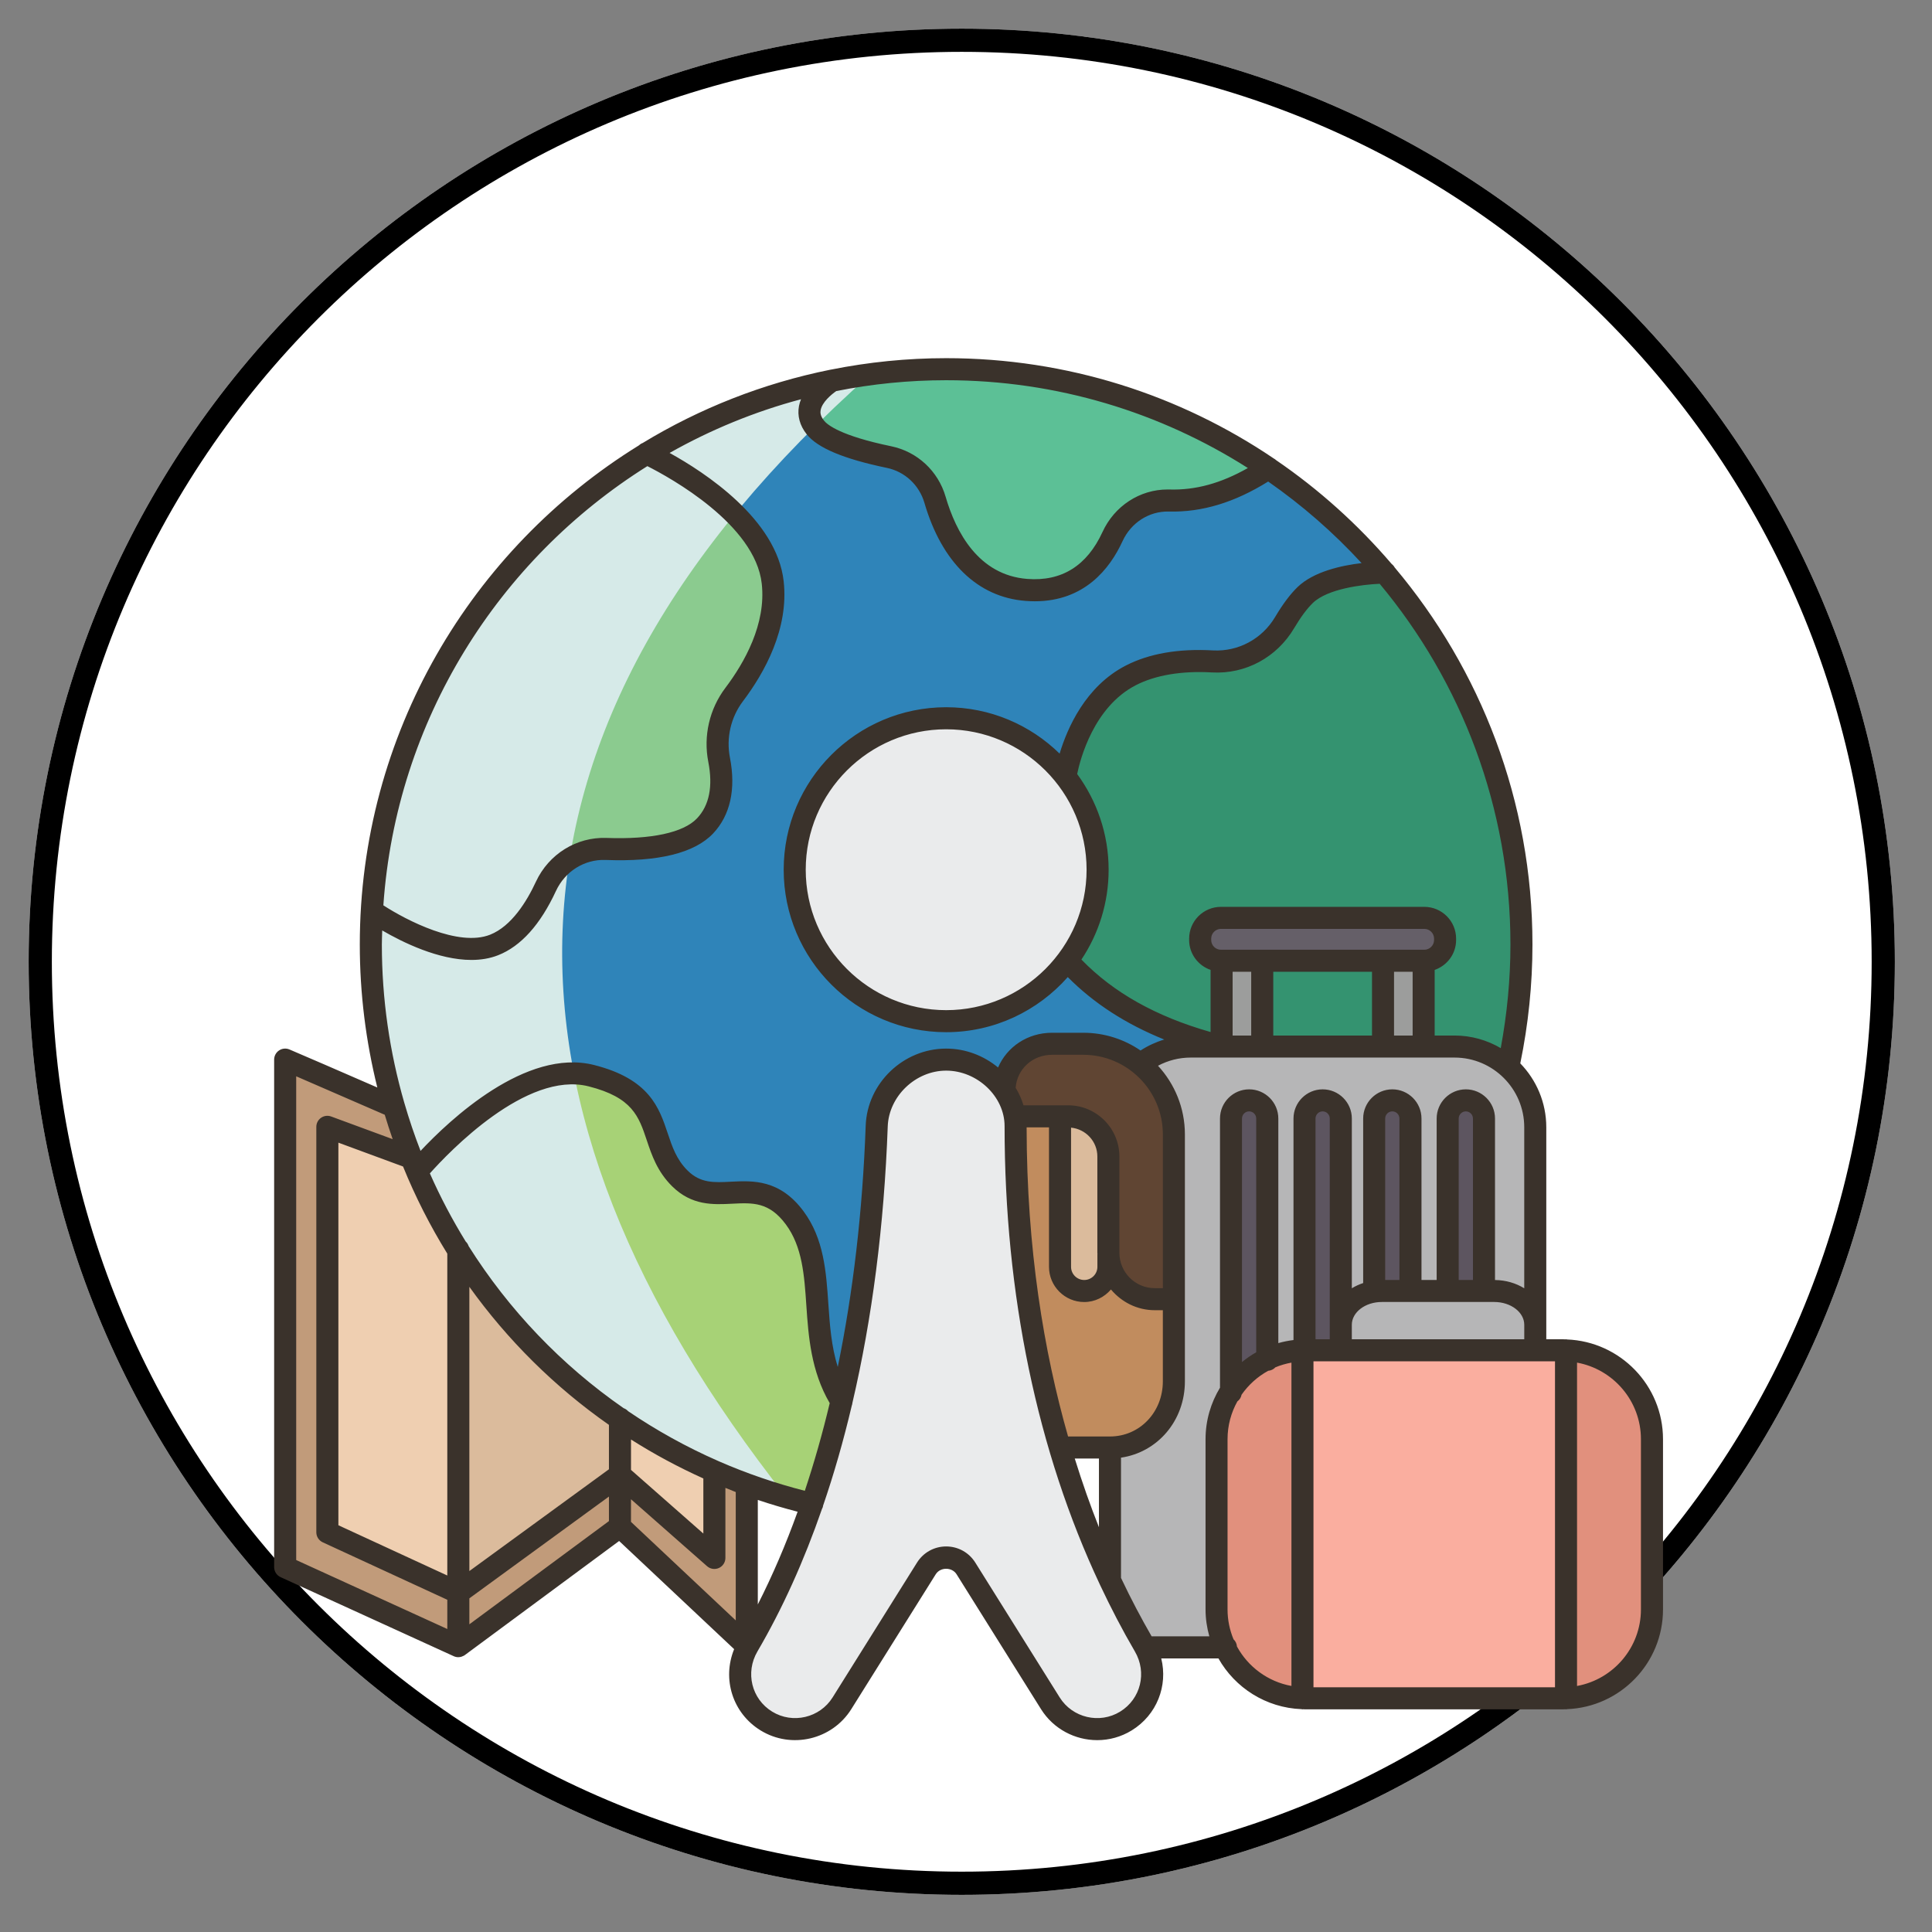 <svg xmlns="http://www.w3.org/2000/svg" xmlns:xlink="http://www.w3.org/1999/xlink" width="500" zoomAndPan="magnify" viewBox="0 0 375 375" height="500" preserveAspectRatio="xMidYMid meet" version="1.0"><rect x="0" y="0" width="375" height="375" fill="#808080" stroke="none"/><defs><clipPath id="48754357d0"><path d="M 5.562 5.562 L 367.789 5.562 L 367.789 367.789 L 5.562 367.789 Z M 5.562 5.562 " clip-rule="nonzero"/></clipPath><clipPath id="0c753dd405"><path d="M 186.676 5.562 C 86.648 5.562 5.562 86.648 5.562 186.676 C 5.562 286.703 86.648 367.789 186.676 367.789 C 286.703 367.789 367.789 286.703 367.789 186.676 C 367.789 86.648 286.703 5.562 186.676 5.562 Z M 186.676 5.562 " clip-rule="nonzero"/></clipPath><clipPath id="170263bed4"><path d="M 5.562 5.562 L 367.789 5.562 L 367.789 367.789 L 5.562 367.789 Z M 5.562 5.562 " clip-rule="nonzero"/></clipPath><clipPath id="3c3e6de684"><path d="M 186.676 5.562 C 86.648 5.562 5.562 86.648 5.562 186.676 C 5.562 286.699 86.648 367.789 186.676 367.789 C 286.699 367.789 367.789 286.699 367.789 186.676 C 367.789 86.648 286.699 5.562 186.676 5.562 Z M 186.676 5.562 " clip-rule="nonzero"/></clipPath><clipPath id="4776852d85"><path d="M 53 69.52 L 323 69.52 L 323 338 L 53 338 Z M 53 69.52 " clip-rule="nonzero"/></clipPath></defs><g clip-path="url(#48754357d0)"><g clip-path="url(#0c753dd405)"><path fill="#ffffff" d="M 5.562 5.562 L 367.789 5.562 L 367.789 367.789 L 5.562 367.789 Z M 5.562 5.562 " fill-opacity="1" fill-rule="nonzero"/></g></g><g clip-path="url(#170263bed4)"><g clip-path="url(#3c3e6de684)"><path stroke-linecap="butt" transform="matrix(0.75, 0, 0, 0.75, 5.562, 5.562)" fill="none" stroke-linejoin="miter" d="M 241.486 0.001 C 108.116 0.001 0.001 108.116 0.001 241.486 C 0.001 374.85 108.116 482.97 241.486 482.97 C 374.85 482.97 482.97 374.85 482.97 241.486 C 482.97 108.116 374.85 0.001 241.486 0.001 Z M 241.486 0.001 " stroke="#000000" stroke-width="12" stroke-opacity="1" stroke-miterlimit="4"/></g></g><path fill="#eaebec" d="M 222.293 319.754 C 225.012 324.758 223.426 331.051 218.527 334.043 C 216.773 335.113 214.848 335.629 212.945 335.629 C 209.395 335.629 205.906 333.852 203.871 330.602 L 187.484 304.434 C 185.707 301.59 181.578 301.59 179.805 304.434 L 163.414 330.602 C 160.312 335.586 153.766 337.125 148.762 334.043 C 145.465 332.035 143.668 328.547 143.668 324.953 C 143.668 323.113 144.141 321.25 145.125 319.559 C 145.125 319.539 145.145 319.496 145.168 319.477 C 150 311.195 154.172 301.996 157.641 291.961 C 159.82 285.672 161.746 279.016 163.371 272.086 C 167.18 255.824 169.469 237.875 170.176 218.555 C 170.434 211.477 176.551 205.676 183.656 205.676 C 188.211 205.676 192.469 208.074 194.93 211.668 C 195.957 213.164 196.684 214.855 196.961 216.672 C 197.09 217.293 197.133 217.914 197.133 218.555 C 197.133 241.512 200.301 262.457 205.734 280.965 C 208.43 290.184 211.703 298.809 215.449 306.746 C 217.523 311.195 219.77 315.453 222.121 319.477 C 222.188 319.559 222.23 319.668 222.293 319.754 Z M 222.293 319.754 " fill-opacity="1" fill-rule="nonzero"/><path fill="#eaebec" d="M 206.805 150.715 C 210.719 155.699 213.051 161.988 213.051 168.812 C 213.051 175.469 210.848 181.566 207.145 186.484 C 201.777 193.609 193.238 198.211 183.656 198.211 C 167.418 198.211 154.258 185.051 154.258 168.812 C 154.258 152.574 167.418 139.418 183.656 139.418 C 193.047 139.418 201.434 143.848 206.805 150.715 Z M 206.805 150.715 " fill-opacity="1" fill-rule="nonzero"/><path fill="#e1907d" d="M 237.762 319.754 C 236.715 317.527 236.137 315.023 236.137 312.395 L 236.137 279.34 C 236.137 275.871 237.164 272.641 238.938 269.926 C 240.648 267.273 243.09 265.133 245.977 263.762 C 248.055 262.777 250.363 262.18 252.801 262.117 L 252.801 329.617 C 246.148 329.402 240.457 325.422 237.762 319.754 Z M 237.762 319.754 " fill-opacity="1" fill-rule="nonzero"/><path fill="#e1907d" d="M 320.645 279.34 L 320.645 312.395 C 320.645 321.723 313.223 329.316 303.957 329.617 L 303.957 262.117 C 313.223 262.414 320.645 270.012 320.645 279.34 Z M 320.645 279.34 " fill-opacity="1" fill-rule="nonzero"/><path fill="#b6b6b7" d="M 297.988 257.152 L 297.988 262.094 L 260.246 262.094 L 260.246 257.152 C 260.246 253.941 263.027 251.27 266.73 250.691 C 267.199 250.625 267.691 250.582 268.207 250.582 L 290.027 250.582 C 294.438 250.582 297.988 253.516 297.988 257.152 Z M 297.988 257.152 " fill-opacity="1" fill-rule="nonzero"/><path fill="#5d5560" d="M 288.039 217.102 L 288.039 250.586 L 281 250.586 L 281 217.102 C 281 215.156 282.562 213.57 284.508 213.57 C 286.457 213.57 288.039 215.156 288.039 217.102 Z M 288.039 217.102 " fill-opacity="1" fill-rule="nonzero"/><path fill="#5d5560" d="M 273.77 217.102 L 273.77 250.586 L 268.207 250.586 C 267.691 250.586 267.199 250.625 266.73 250.691 L 266.73 217.102 C 266.73 215.156 268.293 213.57 270.238 213.57 C 272.188 213.57 273.77 215.156 273.77 217.102 Z M 273.77 217.102 " fill-opacity="1" fill-rule="nonzero"/><path fill="#5d5560" d="M 260.246 257.152 L 260.246 262.094 L 253.379 262.094 C 253.316 262.094 253.273 262.094 253.207 262.094 L 253.207 217.102 C 253.207 215.156 254.77 213.57 256.719 213.57 C 258.664 213.57 260.246 215.156 260.246 217.102 Z M 260.246 257.152 " fill-opacity="1" fill-rule="nonzero"/><path fill="#5d5560" d="M 245.977 217.102 L 245.977 263.762 C 243.09 265.133 240.648 267.273 238.938 269.926 L 238.938 217.102 C 238.938 215.156 240.5 213.57 242.449 213.57 C 244.395 213.57 245.977 215.156 245.977 217.102 Z M 245.977 217.102 " fill-opacity="1" fill-rule="nonzero"/><path fill="#b6b6b7" d="M 252.801 262.117 C 250.363 262.18 248.055 262.777 245.977 263.762 L 245.977 217.102 C 245.977 215.156 244.395 213.57 242.449 213.57 C 240.5 213.57 238.938 215.156 238.938 217.102 L 238.938 269.926 C 237.164 272.641 236.137 275.871 236.137 279.34 L 236.137 312.395 C 236.137 315.023 236.715 317.527 237.762 319.754 L 222.293 319.754 C 222.23 319.668 222.188 319.559 222.121 319.477 C 219.77 315.453 217.523 311.195 215.449 306.746 L 215.449 280.965 C 222.551 280.965 227.855 275.211 227.855 268.105 L 227.855 220.184 C 227.855 214.664 225.309 209.742 221.352 206.531 C 224.027 204.414 227.43 203.129 231.109 203.129 L 282.328 203.129 C 286.348 203.129 290.008 204.648 292.77 207.133 C 295.977 210 297.988 214.172 297.988 218.812 L 297.988 257.152 C 297.988 253.516 294.438 250.582 290.027 250.582 L 288.039 250.582 L 288.039 217.102 C 288.039 215.156 286.457 213.57 284.508 213.57 C 282.562 213.57 281 215.156 281 217.102 L 281 250.586 L 273.77 250.586 L 273.77 217.102 C 273.77 215.156 272.188 213.57 270.238 213.57 C 268.293 213.57 266.73 215.156 266.73 217.102 L 266.73 250.691 C 263.027 251.27 260.246 253.941 260.246 257.152 L 260.246 217.102 C 260.246 215.156 258.664 213.57 256.719 213.57 C 254.77 213.57 253.207 215.156 253.207 217.102 L 253.207 262.094 C 253.059 262.094 252.93 262.094 252.801 262.117 Z M 252.801 262.117 " fill-opacity="1" fill-rule="nonzero"/><path fill="#9c9d9c" d="M 237.121 186.484 L 244.992 186.484 L 244.992 203.129 L 237.121 203.129 Z M 237.121 186.484 " fill-opacity="1" fill-rule="nonzero"/><path fill="#9c9d9c" d="M 268.441 186.484 L 276.336 186.484 L 276.336 203.129 L 268.441 203.129 Z M 268.441 186.484 " fill-opacity="1" fill-rule="nonzero"/><path fill="#349370" d="M 295.312 183.32 C 295.312 191.492 294.438 199.449 292.77 207.133 C 290.008 204.648 286.348 203.129 282.328 203.129 L 276.336 203.129 L 276.336 186.484 L 276.465 186.484 C 278.691 186.484 280.488 184.668 280.488 182.441 L 280.488 182.184 C 280.488 179.961 278.691 178.164 276.465 178.164 L 236.969 178.164 C 234.746 178.164 232.949 179.961 232.949 182.184 L 232.949 182.441 C 232.949 184.668 234.746 186.484 236.969 186.484 L 237.121 186.484 L 237.121 203.129 C 227.965 200.84 219.855 197.312 213.18 192.07 C 211.02 190.402 208.984 188.539 207.145 186.484 C 210.848 181.566 213.051 175.469 213.051 168.812 C 213.051 161.988 210.719 155.699 206.805 150.715 C 206.805 150.715 207.766 144.211 211.703 138.305 C 213.543 135.504 216.066 132.848 219.469 131.094 C 224.477 128.508 230.445 128.102 235.367 128.379 C 241.078 128.719 246.426 125.77 249.359 120.848 C 250.555 118.816 251.902 116.867 253.336 115.5 C 257.703 111.262 268.227 111.133 268.828 111.133 C 285.363 130.582 295.312 155.805 295.312 183.32 Z M 295.312 183.32 " fill-opacity="1" fill-rule="nonzero"/><path fill="#655f68" d="M 280.488 182.184 L 280.488 182.441 C 280.488 184.668 278.691 186.484 276.465 186.484 L 236.969 186.484 C 234.746 186.484 232.949 184.668 232.949 182.441 L 232.949 182.184 C 232.949 179.961 234.746 178.164 236.969 178.164 L 276.465 178.164 C 278.691 178.164 280.488 179.961 280.488 182.184 Z M 280.488 182.184 " fill-opacity="1" fill-rule="nonzero"/><path fill="#349370" d="M 244.992 186.484 L 268.441 186.484 L 268.441 203.129 L 244.992 203.129 Z M 244.992 186.484 " fill-opacity="1" fill-rule="nonzero"/><path fill="#2f84b9" d="M 268.828 111.133 C 268.227 111.133 257.703 111.262 253.336 115.5 C 251.902 116.867 250.555 118.816 249.359 120.848 C 246.426 125.77 241.078 128.719 235.367 128.379 C 230.445 128.102 224.477 128.508 219.469 131.094 C 216.066 132.848 213.543 135.504 211.703 138.305 C 207.766 144.211 206.805 150.715 206.805 150.715 C 201.434 143.848 193.047 139.418 183.656 139.418 C 167.418 139.418 154.258 152.574 154.258 168.812 C 154.258 185.051 167.418 198.211 183.656 198.211 C 193.238 198.211 201.777 193.609 207.145 186.484 C 208.984 188.539 211.02 190.402 213.18 192.07 C 219.855 197.312 227.965 200.84 237.121 203.129 L 231.109 203.129 C 227.43 203.129 224.027 204.414 221.352 206.531 C 218.336 204.07 214.465 202.598 210.27 202.598 L 204.195 202.598 C 199.082 202.598 194.953 206.555 194.953 211.668 L 194.93 211.668 C 192.469 208.074 188.211 205.676 183.656 205.676 C 176.551 205.676 170.434 211.477 170.176 218.555 C 169.469 237.875 167.18 255.824 163.371 272.086 L 163.352 272.086 C 155.734 260.168 161.492 246.133 154.258 236.379 C 151.027 232.035 147.625 231.395 144.246 231.414 C 140.012 231.457 135.797 232.527 131.965 228.738 C 125.055 221.895 129.977 212.629 114.766 208.777 C 99.555 204.949 80.98 227.328 80.98 227.328 C 80.617 226.473 80.254 225.617 79.914 224.762 C 78.629 221.531 77.473 218.215 76.488 214.832 C 73.559 204.844 71.977 194.273 71.977 183.32 C 71.977 181.137 72.039 178.953 72.168 176.793 C 72.168 176.793 86.715 187.062 95.914 183.406 C 100.621 181.543 103.895 176.516 105.973 172.043 C 108.066 167.508 112.625 164.598 117.609 164.77 C 124.262 165.027 132.93 164.449 136.844 160.32 C 140.352 156.617 140.375 151.547 139.582 147.461 C 138.703 143.012 139.754 138.434 142.492 134.816 C 144.031 132.785 145.66 130.305 147.027 127.523 C 148.633 124.25 149.852 120.57 150.066 116.676 C 150.152 115.477 150.109 114.258 149.98 113.039 C 148.355 98.469 125.461 88.008 125.461 88.008 C 136.371 81.309 148.547 76.453 161.512 73.863 C 160.871 74.27 154.602 78.316 158.238 82.938 C 159.051 83.961 160.508 84.883 162.305 85.676 C 165.277 87.023 169.172 88.027 172.551 88.711 C 176.852 89.609 180.254 92.777 181.496 96.992 C 183.504 103.945 188.277 113.637 199.207 114.492 C 208.645 115.242 213.5 109.488 215.941 104.137 C 217.93 99.836 222.188 97.012 226.914 97.141 C 234.105 97.336 240.395 94.766 246.277 90.875 C 254.684 96.562 262.281 103.391 268.828 111.133 Z M 268.828 111.133 " fill-opacity="1" fill-rule="nonzero"/><path fill="#5cc096" d="M 246.277 90.875 C 240.395 94.766 234.105 97.336 226.914 97.141 C 222.188 97.012 217.93 99.836 215.941 104.137 C 213.5 109.488 208.645 115.242 199.207 114.492 C 188.277 113.637 183.504 103.945 181.496 96.992 C 180.254 92.777 176.852 89.609 172.551 88.711 C 169.172 88.027 165.277 87.023 162.305 85.676 C 160.508 84.883 159.051 83.961 158.238 82.938 C 154.602 78.316 160.871 74.27 161.512 73.863 C 161.531 73.844 161.555 73.844 161.555 73.844 C 164.016 73.352 166.496 72.945 169 72.625 C 173.793 71.98 178.691 71.66 183.656 71.66 C 206.867 71.66 228.414 78.742 246.277 90.875 Z M 246.277 90.875 " fill-opacity="1" fill-rule="nonzero"/><path fill="#c18c5e" d="M 227.855 252.168 L 227.855 268.105 C 227.855 275.211 222.551 280.965 215.449 280.965 L 205.734 280.965 C 200.301 262.457 197.133 241.512 197.133 218.555 C 197.133 217.914 197.09 217.293 196.961 216.672 L 205.754 216.672 L 205.754 245.879 C 205.754 248.488 207.852 250.586 210.441 250.586 C 211.746 250.586 212.902 250.07 213.758 249.215 C 214.613 248.359 215.148 247.184 215.148 245.879 L 215.148 243.629 C 215.383 248.402 219.32 252.168 224.133 252.168 Z M 227.855 252.168 " fill-opacity="1" fill-rule="nonzero"/><path fill="#604533" d="M 227.855 220.184 L 227.855 252.168 L 224.133 252.168 C 219.32 252.168 215.383 248.402 215.148 243.629 L 215.148 243.48 C 215.125 243.375 215.125 243.266 215.125 243.16 L 215.125 224.484 C 215.125 220.16 211.641 216.672 207.34 216.672 L 196.961 216.672 C 196.684 214.855 195.957 213.164 194.93 211.668 L 194.953 211.668 C 194.953 206.555 199.082 202.598 204.195 202.598 L 210.27 202.598 C 214.465 202.598 218.336 204.07 221.352 206.531 C 225.309 209.742 227.855 214.664 227.855 220.184 Z M 227.855 220.184 " fill-opacity="1" fill-rule="nonzero"/><path fill="#dbbb9c" d="M 215.148 243.629 L 215.148 245.879 C 215.148 247.184 214.613 248.359 213.758 249.215 C 212.902 250.07 211.746 250.582 210.441 250.582 C 207.852 250.582 205.754 248.488 205.754 245.879 L 205.754 216.672 L 207.34 216.672 C 211.641 216.672 215.125 220.16 215.125 224.484 L 215.125 243.16 C 215.125 243.266 215.125 243.375 215.148 243.48 Z M 215.148 243.629 " fill-opacity="1" fill-rule="nonzero"/><path fill="#a7d276" d="M 163.371 272.086 C 161.746 279.016 159.82 285.672 157.641 291.961 C 155.969 291.574 154.301 291.125 152.676 290.656 C 150.043 289.906 147.477 289.051 144.953 288.109 C 142.812 287.34 140.715 286.484 138.664 285.562 C 132.199 282.719 126.062 279.297 120.328 275.336 L 120.328 275.316 C 107.77 266.672 97.07 255.504 88.961 242.539 C 85.926 237.703 83.25 232.633 80.98 227.328 C 80.98 227.328 99.555 204.949 114.766 208.777 C 129.977 212.629 125.055 221.895 131.965 228.738 C 135.797 232.527 140.012 231.457 144.246 231.414 C 147.625 231.395 151.027 232.035 154.258 236.379 C 161.492 246.133 155.734 260.168 163.352 272.086 Z M 163.371 272.086 " fill-opacity="1" fill-rule="nonzero"/><path fill="#8bcb8f" d="M 150.066 116.676 C 149.852 120.57 148.633 124.25 147.027 127.523 C 145.66 130.305 144.031 132.785 142.492 134.816 C 139.754 138.434 138.703 143.012 139.582 147.461 C 140.375 151.547 140.352 156.617 136.844 160.32 C 132.93 164.449 124.262 165.027 117.609 164.77 C 112.625 164.598 108.066 167.508 105.973 172.043 C 103.895 176.516 100.621 181.543 95.914 183.406 C 86.715 187.062 72.168 176.793 72.168 176.793 C 74.328 139.184 95.125 106.555 125.461 88.008 C 125.461 88.008 148.355 98.469 149.98 113.039 C 150.109 114.258 150.152 115.477 150.066 116.676 Z M 150.066 116.676 " fill-opacity="1" fill-rule="nonzero"/><path fill="#c19b7a" d="M 144.953 288.109 L 144.953 319.477 L 120.328 296.324 L 120.328 286.27 L 138.664 302.402 L 138.664 285.562 C 140.715 286.484 142.812 287.34 144.953 288.109 Z M 144.953 288.109 " fill-opacity="1" fill-rule="nonzero"/><path fill="#efcfb1" d="M 138.664 285.562 L 138.664 302.402 L 120.328 286.27 L 120.328 275.336 C 126.062 279.297 132.199 282.719 138.664 285.562 Z M 138.664 285.562 " fill-opacity="1" fill-rule="nonzero"/><path fill="#c19b7a" d="M 120.328 286.27 L 120.328 296.324 L 88.961 319.516 L 88.961 309.141 Z M 120.328 286.27 " fill-opacity="1" fill-rule="nonzero"/><path fill="#dbbb9c" d="M 120.328 275.336 L 120.328 286.27 L 88.961 309.141 L 88.961 242.539 C 97.07 255.504 107.77 266.672 120.328 275.316 Z M 120.328 275.336 " fill-opacity="1" fill-rule="nonzero"/><path fill="#c19b7a" d="M 88.961 309.141 L 88.961 319.516 L 55.352 304.176 L 55.352 205.676 C 57.363 206.488 76.488 214.832 76.488 214.832 C 77.473 218.215 78.629 221.531 79.914 224.762 L 63.547 218.727 L 63.547 297.418 Z M 88.961 309.141 " fill-opacity="1" fill-rule="nonzero"/><path fill="#efcfb1" d="M 88.961 242.539 L 88.961 309.141 L 63.547 297.418 L 63.547 218.727 L 79.914 224.762 C 80.254 225.617 80.617 226.473 80.98 227.328 C 83.25 232.633 85.926 237.703 88.961 242.539 Z M 88.961 242.539 " fill-opacity="1" fill-rule="nonzero"/><path fill="#faae9f" d="M 303.957 262.117 L 303.957 329.617 C 303.766 329.637 303.57 329.637 303.379 329.637 L 253.379 329.637 C 253.188 329.637 252.996 329.637 252.801 329.617 L 252.801 262.117 C 252.93 262.094 253.059 262.094 253.207 262.094 C 253.273 262.094 253.316 262.094 253.379 262.094 L 303.379 262.094 C 303.57 262.094 303.766 262.094 303.957 262.117 Z M 303.957 262.117 " fill-opacity="1" fill-rule="nonzero"/><path fill="#d6eae8" d="M 161.555 73.844 C 161.555 73.844 161.531 73.844 161.512 73.863 C 148.547 76.453 136.371 81.309 125.461 88.008 C 95.125 106.555 74.328 139.184 72.168 176.793 C 72.039 178.953 71.977 181.137 71.977 183.32 C 71.977 194.273 73.559 204.844 76.488 214.832 C 77.473 218.215 78.629 221.531 79.914 224.762 C 80.254 225.617 80.617 226.473 80.98 227.328 C 83.25 232.633 85.926 237.703 88.961 242.539 C 97.07 255.504 107.77 266.672 120.328 275.316 L 120.328 275.336 C 126.062 279.297 132.199 282.719 138.664 285.562 C 140.715 286.484 142.812 287.34 144.953 288.109 C 147.477 289.051 150.043 289.906 152.676 290.656 C 92.566 214.375 91.617 141.344 169 72.625 C 166.496 72.945 164.016 73.352 161.555 73.844 Z M 161.555 73.844 " fill-opacity="1" fill-rule="nonzero"/><g clip-path="url(#4776852d85)"><path fill="#3a322b" d="M 304.156 259.988 C 304.09 259.984 304.031 259.949 303.965 259.949 C 303.922 259.949 303.887 259.973 303.848 259.973 C 303.695 259.969 303.543 259.949 303.387 259.949 L 300.133 259.949 L 300.133 218.801 C 300.133 213.984 298.203 209.613 295.086 206.402 C 296.641 198.859 297.449 191.109 297.449 183.328 C 297.449 155.473 287.379 129.941 270.703 110.141 C 270.559 109.875 270.367 109.656 270.129 109.473 C 263.574 101.809 256.031 95.012 247.684 89.309 C 247.547 89.184 247.406 89.074 247.242 88.992 C 229.074 76.703 207.184 69.52 183.648 69.52 C 176.016 69.52 168.562 70.289 161.344 71.73 C 161.285 71.734 161.23 71.75 161.172 71.758 C 148.082 74.395 135.789 79.273 124.73 85.992 C 124.453 86.09 124.203 86.258 123.984 86.465 C 91.52 106.535 69.836 142.441 69.836 183.328 C 69.836 192.871 71.023 202.172 73.238 211.082 C 67.492 208.578 57.605 204.285 56.164 203.691 C 55.5 203.418 54.75 203.492 54.156 203.895 C 53.566 204.293 53.211 204.961 53.211 205.672 L 53.211 304.176 C 53.211 305.016 53.703 305.777 54.465 306.125 L 88.074 321.469 C 88.355 321.598 88.656 321.66 88.961 321.66 C 88.969 321.66 88.977 321.66 88.984 321.656 C 89.188 321.656 89.391 321.621 89.586 321.562 C 89.656 321.543 89.719 321.5 89.785 321.473 C 89.898 321.426 90.016 321.387 90.121 321.32 C 90.145 321.305 90.16 321.285 90.184 321.27 C 90.199 321.258 90.219 321.254 90.234 321.242 L 120.172 299.105 L 142.496 320.098 C 140.133 325.879 142.184 332.527 147.641 335.879 C 153.617 339.543 161.508 337.691 165.234 331.746 L 181.625 305.566 C 182.516 304.141 184.781 304.145 185.672 305.566 L 202.062 331.746 C 204.492 335.625 208.691 337.762 212.98 337.762 C 215.262 337.762 217.574 337.152 219.652 335.879 C 224.555 332.871 226.715 327.203 225.398 321.898 L 236.496 321.898 C 239.707 327.582 245.699 331.477 252.617 331.746 C 252.684 331.754 252.742 331.785 252.809 331.785 C 252.848 331.785 252.883 331.766 252.926 331.762 C 253.078 331.766 253.227 331.785 253.383 331.785 L 303.391 331.785 C 303.547 331.785 303.699 331.766 303.852 331.762 C 303.895 331.766 303.926 331.785 303.969 331.785 C 304.035 331.785 304.094 331.754 304.16 331.746 C 314.5 331.34 322.789 322.828 322.789 312.391 L 322.789 279.344 C 322.785 268.91 314.492 260.395 304.156 259.988 Z M 258.105 257.148 L 258.105 259.949 L 255.34 259.949 L 255.34 217.105 C 255.34 216.34 255.961 215.719 256.723 215.719 C 257.484 215.719 258.105 216.34 258.105 217.105 Z M 254.945 264.23 L 301.824 264.23 L 301.824 327.5 L 254.945 327.5 Z M 262.387 259.949 L 262.387 257.148 C 262.387 254.703 264.996 252.715 268.207 252.715 L 290.035 252.715 C 293.246 252.715 295.859 254.703 295.859 257.148 L 295.859 259.949 Z M 271.629 248.438 L 268.863 248.438 L 268.863 217.105 C 268.863 216.34 269.484 215.719 270.246 215.719 C 271.008 215.719 271.629 216.34 271.629 217.105 Z M 285.898 248.438 L 283.133 248.438 L 283.133 217.105 C 283.133 216.34 283.754 215.719 284.516 215.719 C 285.277 215.719 285.898 216.34 285.898 217.105 Z M 291.293 203.441 C 288.656 201.895 285.598 200.996 282.328 200.996 L 278.469 200.996 L 278.469 188.258 C 280.883 187.418 282.629 185.148 282.629 182.453 L 282.629 182.188 C 282.629 178.785 279.863 176.02 276.461 176.02 L 236.98 176.02 C 233.578 176.02 230.812 178.785 230.812 182.188 L 230.812 182.453 C 230.812 185.148 232.562 187.418 234.973 188.258 L 234.973 200.316 C 224.371 197.297 216.133 192.672 209.902 186.25 C 213.234 181.25 215.184 175.258 215.184 168.812 C 215.184 161.867 212.898 155.457 209.078 150.238 C 209.668 147.367 212.285 137.223 220.445 133.008 C 224.246 131.043 229.367 130.18 235.242 130.52 C 241.766 130.883 247.828 127.598 251.191 121.93 C 252.473 119.773 253.691 118.125 254.828 117.031 C 257.664 114.289 264.391 113.457 267.797 113.312 C 283.633 132.309 293.176 156.723 293.176 183.328 C 293.176 190.102 292.516 196.844 291.293 203.441 Z M 270.582 200.996 L 270.582 188.621 L 274.191 188.621 L 274.191 200.996 Z M 247.141 200.996 L 247.141 188.621 L 266.305 188.621 L 266.305 200.996 Z M 239.25 200.996 L 239.25 188.621 L 242.859 188.621 L 242.859 200.996 Z M 278.352 182.453 C 278.352 183.492 277.504 184.344 276.461 184.344 L 236.98 184.344 C 235.941 184.344 235.094 183.496 235.094 182.453 L 235.094 182.188 C 235.094 181.148 235.938 180.297 236.98 180.297 L 276.461 180.297 C 277.504 180.297 278.352 181.145 278.352 182.188 Z M 210.906 168.812 C 210.906 183.84 198.676 196.07 183.648 196.07 C 168.617 196.07 156.391 183.84 156.391 168.812 C 156.391 153.781 168.617 141.555 183.648 141.555 C 198.676 141.555 210.906 153.781 210.906 168.812 Z M 264.281 109.297 C 260.379 109.758 254.969 110.938 251.852 113.953 C 250.445 115.312 248.98 117.262 247.508 119.746 C 244.965 124.035 240.34 126.492 235.488 126.246 C 228.738 125.859 223.027 126.855 218.48 129.203 C 210.684 133.23 207.16 141.332 205.672 146.277 C 199.984 140.715 192.215 137.273 183.648 137.273 C 166.258 137.273 152.113 151.422 152.113 168.812 C 152.113 186.203 166.258 200.348 183.648 200.348 C 193.047 200.348 201.473 196.191 207.254 189.652 C 212.301 194.734 218.488 198.75 225.98 201.773 C 224.355 202.262 222.805 202.973 221.379 203.902 C 218.211 201.73 214.383 200.457 210.258 200.457 L 204.203 200.457 C 199.438 200.457 195.449 203.199 193.723 207.199 C 190.98 204.93 187.449 203.531 183.648 203.531 C 175.336 203.531 168.332 210.242 168.031 218.488 C 167.426 235.172 165.586 250.863 162.609 265.324 C 161.367 261.344 161.062 257.188 160.785 253.121 C 160.363 246.891 159.93 240.445 155.965 235.105 C 151.355 228.891 146.117 229.156 141.895 229.367 C 138.582 229.543 135.957 229.672 133.469 227.211 C 131.309 225.074 130.48 222.594 129.602 219.969 C 127.949 215.027 126.074 209.43 115.289 206.711 C 102.078 203.391 87.242 217.402 81.629 223.387 C 80.449 220.352 79.402 217.25 78.488 214.098 C 78.48 214.078 78.477 214.051 78.469 214.035 C 75.641 204.258 74.117 193.953 74.117 183.328 C 74.117 182.414 74.168 181.508 74.188 180.598 C 78.156 182.906 85.102 186.324 91.5 186.324 C 93.305 186.324 95.066 186.051 96.703 185.402 C 101.113 183.66 104.883 179.465 107.91 172.938 C 109.676 169.129 113.438 166.762 117.535 166.918 C 127.781 167.316 134.812 165.574 138.406 161.785 C 141.742 158.258 142.875 153.164 141.68 147.059 C 140.93 143.219 141.852 139.223 144.211 136.102 C 148.387 130.574 153.145 122.047 152.109 112.812 C 150.766 100.777 136.758 91.66 129.969 87.914 C 137.914 83.426 146.465 79.895 155.477 77.492 C 155.309 77.914 155.168 78.344 155.082 78.801 C 154.727 80.699 155.238 82.59 156.559 84.266 C 158.656 86.938 163.75 89.074 172.121 90.812 C 175.621 91.535 178.418 94.137 179.43 97.602 C 182.797 109.145 189.762 115.91 199.043 116.633 C 199.668 116.68 200.273 116.707 200.863 116.707 C 210.449 116.703 215.398 110.457 217.887 105.035 C 219.539 101.445 223.035 99.199 226.863 99.289 C 233.32 99.453 239.621 97.531 246.152 93.465 C 252.758 98.074 258.848 103.379 264.281 109.297 Z M 208.609 283.098 L 213.305 283.098 L 213.305 296.438 C 211.66 292.312 210.086 287.844 208.609 283.098 Z M 215.445 278.82 L 207.312 278.82 C 202.605 262.34 199.293 242.379 199.266 218.82 L 203.609 218.82 L 203.609 245.887 C 203.609 249.656 206.676 252.723 210.441 252.723 C 212.527 252.723 214.379 251.762 215.633 250.285 C 217.68 252.723 220.707 254.309 224.133 254.309 L 225.707 254.309 L 225.707 268.109 C 225.711 274.117 221.203 278.82 215.445 278.82 Z M 213.016 243.41 C 213.016 243.434 213.004 243.453 213.004 243.477 L 213.004 245.891 C 213.004 247.301 211.859 248.445 210.449 248.445 C 209.039 248.445 207.891 247.301 207.891 245.891 L 207.891 218.875 C 210.75 219.16 212.996 221.547 212.996 224.477 L 212.996 243.164 C 212.992 243.25 213.016 243.324 213.016 243.41 Z M 225.711 250.031 L 224.137 250.031 C 220.352 250.031 217.273 246.953 217.273 243.168 L 217.273 224.48 C 217.273 219 212.812 214.539 207.332 214.539 L 198.656 214.539 C 198.297 213.344 197.785 212.203 197.137 211.141 C 197.41 207.512 200.398 204.734 204.203 204.734 L 210.258 204.734 C 218.777 204.734 225.711 211.664 225.711 220.184 Z M 86.82 243.332 L 86.82 305.805 L 65.68 296.051 L 65.68 221.789 L 78.23 226.418 C 80.625 232.312 83.504 237.969 86.82 243.332 Z M 91.102 249.77 C 98.516 260.117 107.66 269.195 118.195 276.566 L 118.195 285.184 L 91.102 304.941 Z M 136.52 286.969 L 136.52 297.664 L 122.477 285.305 L 122.477 279.406 C 126.938 282.238 131.633 284.762 136.52 286.969 Z M 122.477 291.004 L 137.246 304.004 C 137.879 304.559 138.781 304.688 139.543 304.344 C 140.305 303.996 140.801 303.234 140.801 302.395 L 140.801 288.797 C 141.469 289.066 142.133 289.348 142.809 289.605 L 142.809 314.516 L 122.473 295.395 L 122.473 291.004 Z M 154.816 293.426 C 152.523 299.805 149.941 305.809 147.09 311.422 L 147.09 291.137 C 149.621 291.988 152.199 292.746 154.816 293.426 Z M 156.215 289.367 C 150.461 287.887 144.91 285.98 139.605 283.668 C 139.535 283.633 139.469 283.602 139.395 283.574 C 133.223 280.867 127.379 277.621 121.914 273.906 C 121.68 273.645 121.391 273.449 121.055 273.328 C 108.953 264.941 98.742 254.219 90.961 241.871 C 90.844 241.527 90.66 241.223 90.398 240.984 C 87.789 236.75 85.457 232.336 83.438 227.754 C 87.066 223.684 102.168 207.805 114.242 210.859 C 122.754 213.008 123.984 216.68 125.539 221.328 C 126.492 224.172 127.57 227.398 130.457 230.254 C 134.281 234.035 138.434 233.828 142.109 233.641 C 146.109 233.441 149.277 233.273 152.527 237.652 C 155.738 241.984 156.117 247.531 156.512 253.406 C 156.918 259.383 157.41 266.117 161.047 272.348 C 159.641 278.258 158.023 283.934 156.215 289.367 Z M 242.211 90.844 C 236.988 93.805 232.07 95.164 226.977 95.012 C 226.855 95.008 226.738 95.008 226.617 95.008 C 221.238 95.008 216.312 98.211 214 103.25 C 210.98 109.824 206.066 112.891 199.379 112.367 C 189.918 111.625 185.543 103.277 183.539 96.402 C 182.086 91.418 178.047 87.668 172.992 86.621 C 163.141 84.582 160.566 82.445 159.922 81.621 C 159.191 80.695 159.211 80.023 159.289 79.598 C 159.57 78.07 161.371 76.555 162.32 75.906 C 169.223 74.531 176.348 73.801 183.648 73.801 C 205.18 73.801 225.262 80.07 242.211 90.844 Z M 125.652 90.477 C 130.066 92.707 146.57 101.785 147.855 113.285 C 148.734 121.117 144.5 128.613 140.793 133.52 C 137.703 137.609 136.496 142.844 137.48 147.879 C 138.41 152.637 137.672 156.324 135.293 158.84 C 132.664 161.617 126.43 162.961 117.691 162.641 C 111.922 162.438 106.52 165.758 104.023 171.137 C 102.273 174.918 99.305 179.773 95.125 181.426 C 88.977 183.852 78.902 178.637 74.41 175.723 C 76.891 139.793 96.758 108.59 125.652 90.477 Z M 57.492 302.801 L 57.492 208.91 C 62.418 211.039 71.723 215.09 74.68 216.375 C 75.16 217.969 75.668 219.551 76.215 221.109 L 64.281 216.711 C 63.617 216.469 62.895 216.562 62.316 216.961 C 61.742 217.363 61.398 218.016 61.398 218.715 L 61.398 297.418 C 61.398 298.254 61.887 299.012 62.645 299.363 L 86.82 310.516 L 86.82 316.188 Z M 91.102 315.277 L 91.102 310.238 L 118.195 290.48 L 118.195 295.242 Z M 217.414 332.227 C 213.438 334.672 208.168 333.434 205.688 329.473 L 189.301 303.293 C 188.074 301.336 185.961 300.164 183.648 300.164 C 181.336 300.164 179.223 301.336 177.996 303.293 L 161.605 329.473 C 159.125 333.434 153.859 334.668 149.879 332.227 C 145.879 329.773 144.621 324.641 147.016 320.547 C 151.867 312.262 156.051 302.977 159.559 292.848 C 159.621 292.719 159.695 292.598 159.73 292.449 C 159.742 292.41 159.73 292.367 159.734 292.324 C 161.859 286.137 163.723 279.633 165.328 272.836 C 165.398 272.652 165.441 272.469 165.457 272.273 C 169.281 255.918 171.609 237.922 172.309 218.641 C 172.523 212.77 177.715 207.809 183.648 207.809 C 189.688 207.809 194.988 212.836 194.988 218.562 C 194.988 251.316 201.355 281.742 213.465 307.516 C 213.484 307.566 213.508 307.613 213.531 307.66 C 215.617 312.09 217.855 316.398 220.277 320.543 C 222.676 324.641 221.418 329.773 217.414 332.227 Z M 223.531 317.613 C 221.582 314.234 219.574 310.469 217.586 306.27 L 217.586 282.93 C 224.688 281.887 229.988 275.766 229.988 268.113 L 229.988 220.184 C 229.988 215.047 228 210.379 224.77 206.863 C 226.711 205.828 228.863 205.273 231.113 205.273 L 282.328 205.273 C 289.789 205.273 295.855 211.344 295.855 218.801 L 295.855 250.055 C 294.246 249.066 292.293 248.473 290.18 248.449 L 290.18 217.105 C 290.18 213.98 287.637 211.441 284.52 211.441 C 281.398 211.441 278.855 213.98 278.855 217.105 L 278.855 248.438 L 275.91 248.438 L 275.91 217.105 C 275.91 213.98 273.367 211.441 270.25 211.441 C 267.129 211.441 264.59 213.98 264.59 217.105 L 264.59 249.039 C 263.805 249.301 263.066 249.637 262.391 250.055 L 262.391 217.105 C 262.391 213.98 259.848 211.441 256.727 211.441 C 253.609 211.441 251.066 213.98 251.066 217.105 L 251.066 260.102 C 250.059 260.223 249.074 260.426 248.121 260.695 L 248.121 217.105 C 248.121 213.98 245.578 211.441 242.461 211.441 C 239.34 211.441 236.801 213.98 236.801 217.105 L 236.801 269.352 C 235.031 272.273 233.996 275.688 233.996 279.344 L 233.996 312.383 C 233.996 314.195 234.262 315.945 234.73 317.609 L 223.531 317.609 Z M 241.07 264.371 L 241.07 217.105 C 241.07 216.34 241.691 215.719 242.453 215.719 C 243.215 215.719 243.832 216.34 243.832 217.105 L 243.832 262.48 C 242.859 263.035 241.93 263.664 241.07 264.371 Z M 240.094 319.586 C 240.051 319.035 239.812 318.543 239.43 318.191 C 238.684 316.402 238.266 314.441 238.266 312.387 L 238.266 279.344 C 238.266 276.684 238.961 274.184 240.172 272.012 C 240.598 271.699 240.883 271.25 240.988 270.715 C 242.328 268.797 244.094 267.199 246.156 266.07 C 246.703 266.023 247.191 265.785 247.543 265.402 C 248.535 264.988 249.582 264.684 250.668 264.484 L 250.668 327.242 C 246.102 326.414 242.242 323.531 240.094 319.586 Z M 318.504 312.387 C 318.504 319.793 313.145 325.961 306.102 327.246 L 306.102 264.484 C 313.145 265.77 318.504 271.938 318.504 279.344 Z M 318.504 312.387 " fill-opacity="1" fill-rule="nonzero"/></g></svg>